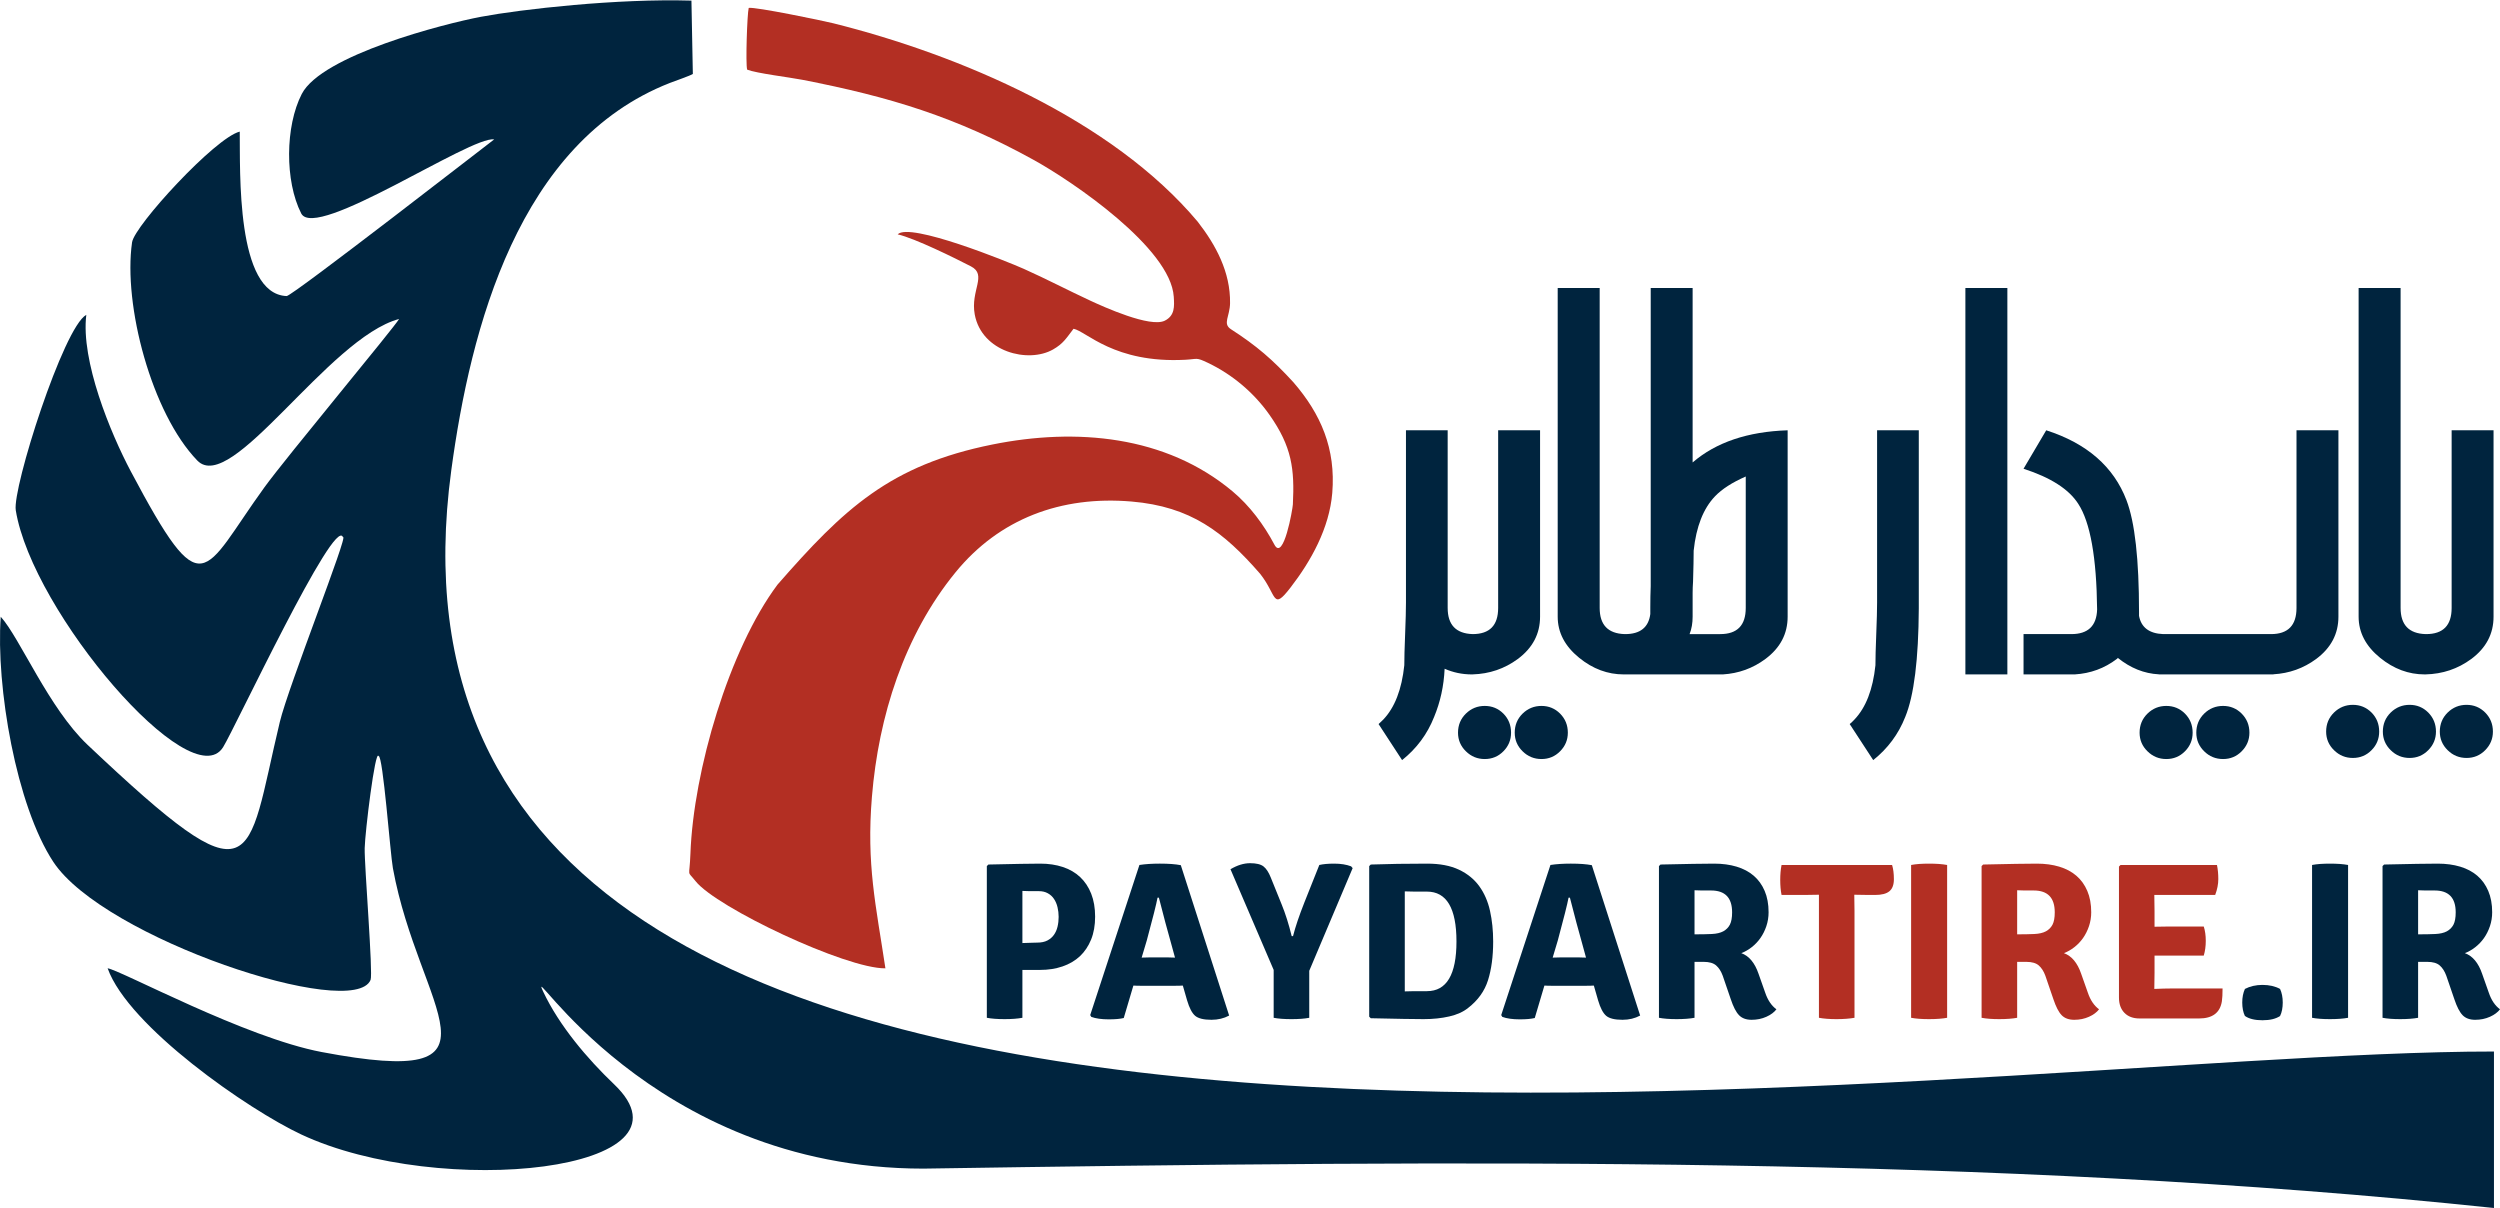 <?xml version="1.0" encoding="UTF-8"?>
<!DOCTYPE svg PUBLIC "-//W3C//DTD SVG 1.0//EN" "http://www.w3.org/TR/2001/REC-SVG-20010904/DTD/svg10.dtd">
<!-- Creator: CorelDRAW -->
<svg xmlns="http://www.w3.org/2000/svg" xml:space="preserve" width="300px" height="145px" version="1.0" style="shape-rendering:geometricPrecision; text-rendering:geometricPrecision; image-rendering:optimizeQuality; fill-rule:evenodd; clip-rule:evenodd"
viewBox="0 0 297.29 143.613"
 xmlns:xlink="http://www.w3.org/1999/xlink"
 xmlns:xodm="http://www.corel.com/coreldraw/odm/2003">
 <defs>
  <style type="text/css">
   <![CDATA[
    .fil0 {fill:#00243E}
    .fil1 {fill:#B32F23}
    .fil2 {fill:#00243E;fill-rule:nonzero}
    .fil3 {fill:#B32F23;fill-rule:nonzero}
   ]]>
  </style>
 </defs>
 <g id="Layer_x0020_1">
  <path class="fil0" d="M34.09 35.168c-6.054,-0.23 -5.514,-14.892 -5.58,-19.556 -2.917,0.721 -12.519,11.181 -12.805,13.163 -1.074,7.422 2.314,20.316 7.757,25.95 4.063,4.206 15.561,-14.572 23.997,-16.832 -0.543,0.983 -13.395,16.407 -16.002,20.002 -7.458,10.286 -7.207,14.505 -15.897,-1.872 -2.437,-4.594 -5.962,-13.161 -5.297,-18.621 -2.711,1.457 -8.811,20.624 -8.387,23.244 1.966,12.135 20.886,34.2 24.656,28.165 1.377,-2.204 13.267,-27.607 14.252,-24.969 0.758,-0.551 -6.5,17.762 -7.509,21.972 -4.081,17.031 -2.483,21.979 -22.857,2.724 -4.622,-4.367 -8.055,-12.729 -10.331,-15.236 -0.588,8.286 1.842,22.464 6.256,29.155 5.998,9.094 35.71,18.923 37.726,14.029 0.309,-0.751 -0.75,-13.622 -0.702,-15.667 0.045,-1.93 1.244,-11.782 1.65,-10.954 0.531,-0.098 1.385,11.594 1.705,13.341 3.109,16.978 14.859,26.27 -8.472,21.86 -9.093,-1.719 -23.711,-9.644 -25.453,-9.962 2.476,6.938 16.745,16.827 23.031,19.767 16.49,7.714 48.07,4.394 37.19,-5.977 -3.191,-3.042 -6.517,-6.969 -8.413,-10.985 -2.29,-4.85 12.476,21.021 45.205,21.021 64.336,-0.994 127.536,-1.562 186.762,4.683l0 -18.608c-65.492,-0.036 -256.629,32.355 -242.91,-69.101 2.288,-16.923 8.002,-39.04 26.001,-46.08 0.473,-0.185 2.416,-0.859 2.727,-1.066l-0.167 -8.722c-8.79,-0.268 -20.255,1.026 -25.014,1.921 -4.349,0.818 -18.941,4.557 -21.325,9.183 -1.97,3.825 -2.023,10.356 -0.065,14.204 1.684,3.309 20.199,-9.27 22.946,-8.802 -0.038,0.003 -24.025,18.651 -24.675,18.626z"/>
  <path class="fil1" d="M151.546 64.725c-1.239,-2.347 -2.929,-4.621 -4.974,-6.332 -7.96,-6.66 -18.61,-7.575 -28.551,-5.574 -12.191,2.454 -17.669,7.63 -25.563,16.665 -5.757,7.707 -9.994,22.118 -10.355,31.995 -0.11,3.01 -0.463,1.902 0.604,3.258 2.477,3.147 17.909,10.435 22.583,10.374 -1.134,-7.553 -2.272,-12.304 -1.602,-20.417 0.788,-9.556 3.823,-19.182 9.939,-26.673 5.205,-6.373 12.552,-9.132 20.934,-8.42 7.032,0.597 10.953,3.608 15.294,8.598 2.02,2.556 1.434,4.441 3.595,1.649 2.453,-3.169 4.635,-7.084 4.979,-11.268 0.433,-5.269 -1.36,-9.385 -4.61,-13.147 -2.469,-2.701 -4.392,-4.359 -7.449,-6.329 -1.005,-0.647 -0.12,-1.533 -0.096,-3.08 0.059,-3.708 -1.701,-6.945 -3.854,-9.708 -10.198,-12.141 -28.341,-19.844 -43.333,-23.588 -1.236,-0.309 -9.275,-1.972 -10.053,-1.826 -0.183,0.702 -0.385,6.677 -0.184,7.342 1.119,0.438 5.019,0.906 6.545,1.203 10.504,2.044 18.275,4.429 27.5,9.516 4.659,2.569 16.315,10.5 16.685,16.283 0.074,1.16 0.137,2.235 -1.058,2.844 -1.728,0.88 -7.301,-1.652 -8.847,-2.368 -2.665,-1.234 -5.259,-2.599 -7.926,-3.789 -1.884,-0.841 -13.578,-5.584 -14.999,-4.104 2.046,0.468 6.8,2.819 8.704,3.802 1.986,1.025 -0.074,2.855 0.46,5.726 0.832,4.468 6.367,5.837 9.306,4.164 1.218,-0.694 1.559,-1.313 2.442,-2.464 1.514,0.286 4.827,4.125 13.269,3.687 1.531,-0.08 1.261,-0.325 2.707,0.363 2.883,1.373 5.458,3.532 7.32,6.175 2.685,3.814 2.994,6.454 2.787,10.664 -0.026,0.535 -1.114,6.834 -2.199,4.779z"/>
  <path class="fil2" d="M123.691 115.299l-2.111 0 0 5.694c-0.563,0.106 -1.268,0.16 -2.115,0.16 -0.865,0 -1.57,-0.054 -2.115,-0.16l0 -18.039 0.186 -0.186c1.543,-0.036 2.825,-0.063 3.845,-0.08 1.02,-0.018 1.796,-0.027 2.328,-0.027 0.975,0 1.867,0.133 2.674,0.399 0.807,0.266 1.494,0.665 2.062,1.197 0.567,0.533 1.006,1.193 1.317,1.983 0.31,0.789 0.465,1.698 0.465,2.727 0,1.029 -0.159,1.938 -0.479,2.727 -0.323,0.789 -0.767,1.45 -1.334,1.982 -0.572,0.532 -1.26,0.936 -2.071,1.211 -0.807,0.275 -1.694,0.412 -2.652,0.412zm-2.111 -9.392l0 6.199c0.501,-0.017 0.896,-0.031 1.193,-0.039 0.293,-0.009 0.483,-0.014 0.572,-0.014 0.483,0 0.887,-0.084 1.206,-0.252 0.324,-0.169 0.581,-0.391 0.776,-0.666 0.195,-0.275 0.342,-0.598 0.43,-0.971 0.089,-0.372 0.133,-0.763 0.133,-1.17 0,-0.391 -0.044,-0.772 -0.133,-1.145 -0.088,-0.372 -0.226,-0.7 -0.416,-0.984 -0.187,-0.284 -0.43,-0.51 -0.737,-0.678 -0.301,-0.169 -0.66,-0.253 -1.068,-0.253 -0.413,0 -0.776,0 -1.1,0 -0.319,0 -0.608,-0.009 -0.856,-0.027z"/>
  <path id="_1" class="fil2" d="M135.841 117.188c-0.479,0 -0.833,-0.008 -1.064,-0.026l-1.144 3.858c-0.426,0.106 -1.02,0.159 -1.783,0.159 -0.851,0 -1.543,-0.097 -2.075,-0.292l-0.133 -0.213 5.853 -17.853c0.692,-0.107 1.499,-0.16 2.422,-0.16 1.046,0 1.88,0.062 2.501,0.186l5.747 17.88c-0.621,0.337 -1.322,0.505 -2.102,0.505 -0.923,0 -1.57,-0.159 -1.943,-0.478 -0.372,-0.32 -0.691,-0.932 -0.957,-1.836l-0.506 -1.756c-0.23,0.018 -0.576,0.026 -1.037,0.026l-3.779 0zm-0.08 -3.352l1.065 -0.027 1.942 0c0.089,0 0.244,0.005 0.466,0.014 0.221,0.009 0.386,0.013 0.492,0.013l-0.452 -1.65c-0.426,-1.49 -0.914,-3.317 -1.464,-5.481l-0.159 0c-0.142,0.763 -0.568,2.457 -1.278,5.082l-0.612 2.049z"/>
  <path id="_2" class="fil2" d="M155.096 107.317l1.791 -4.496c0.457,-0.107 1.047,-0.16 1.77,-0.16 0.776,0 1.445,0.107 2.008,0.319l0.187 0.213 -5.162 12.213 0 5.587c-0.546,0.106 -1.251,0.16 -2.115,0.16 -0.865,0 -1.57,-0.054 -2.116,-0.16l0 -5.694 -5.135 -11.973c0.812,-0.479 1.588,-0.718 2.328,-0.718 0.741,0 1.273,0.129 1.601,0.386 0.328,0.257 0.612,0.696 0.861,1.317l1.281 3.166c0.466,1.135 0.865,2.403 1.206,3.805l0.16 0c0.284,-1.118 0.732,-2.439 1.335,-3.965z"/>
  <path id="_3" class="fil2" d="M174.581 119.822c-0.568,0.462 -1.313,0.798 -2.235,1.011 -0.923,0.213 -1.943,0.32 -3.06,0.32 -0.55,0 -1.344,-0.009 -2.381,-0.027 -1.038,-0.018 -2.337,-0.044 -3.898,-0.08l-0.187 -0.186 0 -17.906 0.187 -0.186c1.029,-0.036 2.097,-0.063 3.206,-0.08 1.108,-0.018 2.275,-0.027 3.499,-0.027 1.507,0 2.767,0.24 3.778,0.719 1.011,0.479 1.818,1.135 2.421,1.968 0.603,0.834 1.029,1.814 1.277,2.94 0.248,1.127 0.373,2.337 0.373,3.632 0,1.774 -0.204,3.308 -0.612,4.603 -0.408,1.295 -1.198,2.395 -2.368,3.299zm-4.896 -1.995c2.341,0 3.512,-1.969 3.512,-5.907 0,-3.955 -1.171,-5.933 -3.512,-5.933 -0.568,0 -1.069,0 -1.503,0 -0.435,0 -0.812,-0.009 -1.131,-0.027l0 11.894c0.319,-0.018 0.696,-0.027 1.131,-0.027 0.434,0 0.935,0 1.503,0z"/>
  <path id="_4" class="fil2" d="M184.718 117.188c-0.479,0 -0.834,-0.008 -1.064,-0.026l-1.145 3.858c-0.425,0.106 -1.019,0.159 -1.782,0.159 -0.852,0 -1.544,-0.097 -2.076,-0.292l-0.133 -0.213 5.854 -17.853c0.692,-0.107 1.499,-0.16 2.421,-0.16 1.047,0 1.88,0.062 2.501,0.186l5.747 17.88c-0.621,0.337 -1.321,0.505 -2.102,0.505 -0.922,0 -1.57,-0.159 -1.942,-0.478 -0.373,-0.32 -0.692,-0.932 -0.958,-1.836l-0.506 -1.756c-0.23,0.018 -0.576,0.026 -1.037,0.026l-3.778 0zm-0.08 -3.352l1.064 -0.027 1.942 0c0.089,0 0.244,0.005 0.466,0.014 0.222,0.009 0.386,0.013 0.492,0.013l-0.452 -1.65c-0.426,-1.49 -0.913,-3.317 -1.463,-5.481l-0.16 0c-0.142,0.763 -0.568,2.457 -1.277,5.082l-0.612 2.049z"/>
  <path id="_5" class="fil2" d="M210.313 108.435c0,0.585 -0.089,1.139 -0.266,1.663 -0.177,0.523 -0.412,0.993 -0.705,1.41 -0.293,0.417 -0.639,0.78 -1.037,1.091 -0.4,0.31 -0.812,0.545 -1.238,0.705 0.923,0.337 1.605,1.153 2.049,2.448l0.798 2.261c0.302,0.887 0.745,1.543 1.331,1.969 -0.267,0.355 -0.666,0.652 -1.198,0.891 -0.532,0.24 -1.117,0.359 -1.756,0.359 -0.638,0 -1.135,-0.181 -1.49,-0.545 -0.355,-0.364 -0.683,-0.998 -0.984,-1.902l-0.958 -2.794c-0.195,-0.532 -0.457,-0.94 -0.785,-1.224 -0.328,-0.284 -0.82,-0.425 -1.477,-0.425l-1.091 0 0 6.651c-0.567,0.106 -1.277,0.16 -2.128,0.16 -0.851,0 -1.552,-0.054 -2.102,-0.16l0 -18.039 0.186 -0.186c1.543,-0.036 2.843,-0.063 3.898,-0.08 1.055,-0.018 1.885,-0.027 2.488,-0.027 0.975,0 1.862,0.12 2.66,0.359 0.799,0.24 1.477,0.599 2.036,1.078 0.559,0.479 0.993,1.082 1.304,1.809 0.31,0.727 0.465,1.57 0.465,2.528zm-8.807 -2.608l0 5.242c0.799,0 1.482,-0.013 2.049,-0.04 0.568,-0.027 1.024,-0.133 1.37,-0.319 0.346,-0.191 0.608,-0.453 0.785,-0.79 0.178,-0.341 0.266,-0.829 0.266,-1.472 0,-1.729 -0.833,-2.594 -2.501,-2.594 -0.408,0 -0.776,0 -1.104,0 -0.328,0 -0.616,-0.009 -0.865,-0.027z"/>
  <path id="_6" class="fil2" d="M266.958 117.561c0.302,-0.16 0.63,-0.279 0.985,-0.359 0.355,-0.08 0.718,-0.12 1.091,-0.12 0.816,0 1.517,0.16 2.102,0.479 0.213,0.461 0.319,1.002 0.319,1.623 0,0.301 -0.027,0.59 -0.08,0.865 -0.053,0.274 -0.133,0.518 -0.239,0.731 -0.497,0.337 -1.197,0.506 -2.102,0.506 -0.887,0 -1.579,-0.169 -2.076,-0.506 -0.106,-0.213 -0.186,-0.457 -0.239,-0.731 -0.053,-0.275 -0.08,-0.564 -0.08,-0.865 0,-0.621 0.107,-1.162 0.319,-1.623z"/>
  <path id="_7" class="fil2" d="M274.941 120.993l0 -18.172c0.549,-0.107 1.259,-0.16 2.128,-0.16 0.869,0 1.588,0.053 2.155,0.16l0 18.172c-0.567,0.106 -1.286,0.16 -2.155,0.16 -0.869,0 -1.579,-0.054 -2.128,-0.16z"/>
  <path id="_8" class="fil2" d="M296.359 108.435c0,0.585 -0.089,1.139 -0.266,1.663 -0.178,0.523 -0.412,0.993 -0.705,1.41 -0.293,0.417 -0.639,0.78 -1.038,1.091 -0.399,0.31 -0.812,0.545 -1.237,0.705 0.922,0.337 1.605,1.153 2.049,2.448l0.798 2.261c0.301,0.887 0.745,1.543 1.33,1.969 -0.266,0.355 -0.665,0.652 -1.197,0.891 -0.532,0.24 -1.118,0.359 -1.756,0.359 -0.639,0 -1.135,-0.181 -1.49,-0.545 -0.355,-0.364 -0.683,-0.998 -0.985,-1.902l-0.957 -2.794c-0.196,-0.532 -0.457,-0.94 -0.785,-1.224 -0.329,-0.284 -0.821,-0.425 -1.477,-0.425l-1.091 0 0 6.651c-0.568,0.106 -1.277,0.16 -2.128,0.16 -0.852,0 -1.552,-0.054 -2.102,-0.16l0 -18.039 0.186 -0.186c1.543,-0.036 2.842,-0.063 3.898,-0.08 1.055,-0.018 1.884,-0.027 2.487,-0.027 0.976,0 1.863,0.12 2.661,0.359 0.798,0.24 1.477,0.599 2.036,1.078 0.558,0.479 0.993,1.082 1.303,1.809 0.311,0.727 0.466,1.57 0.466,2.528zm-8.807 -2.608l0 5.242c0.798,0 1.481,-0.013 2.049,-0.04 0.567,-0.027 1.024,-0.133 1.37,-0.319 0.346,-0.191 0.608,-0.453 0.785,-0.79 0.177,-0.341 0.266,-0.829 0.266,-1.472 0,-1.729 -0.834,-2.594 -2.501,-2.594 -0.408,0 -0.776,0 -1.104,0 -0.328,0 -0.617,-0.009 -0.865,-0.027z"/>
  <path id="_9" class="fil3" d="M220.504 106.359l0.026 1.965 0 12.669c-0.599,0.106 -1.312,0.16 -2.142,0.16 -0.829,0 -1.525,-0.054 -2.088,-0.16l0 -14.634 -1.703 0.027 -2.741 0c-0.106,-0.519 -0.159,-1.113 -0.159,-1.783 0,-0.669 0.053,-1.263 0.159,-1.782l13.144 0c0.142,0.465 0.213,1.029 0.213,1.689 0,0.661 -0.178,1.14 -0.532,1.433 -0.355,0.297 -0.923,0.443 -1.703,0.443l-0.772 0 -1.676 -0.027 -0.026 0z"/>
  <path id="_10" class="fil3" d="M227.262 120.993l0 -18.172c0.549,-0.107 1.259,-0.16 2.128,-0.16 0.869,0 1.588,0.053 2.155,0.16l0 18.172c-0.567,0.106 -1.286,0.16 -2.155,0.16 -0.869,0 -1.579,-0.054 -2.128,-0.16z"/>
  <path id="_11" class="fil3" d="M248.68 108.435c0,0.585 -0.089,1.139 -0.266,1.663 -0.178,0.523 -0.413,0.993 -0.705,1.41 -0.293,0.417 -0.639,0.78 -1.038,1.091 -0.399,0.31 -0.812,0.545 -1.237,0.705 0.922,0.337 1.605,1.153 2.049,2.448l0.798 2.261c0.301,0.887 0.745,1.543 1.33,1.969 -0.266,0.355 -0.665,0.652 -1.197,0.891 -0.532,0.24 -1.118,0.359 -1.756,0.359 -0.639,0 -1.135,-0.181 -1.49,-0.545 -0.355,-0.364 -0.683,-0.998 -0.985,-1.902l-0.957 -2.794c-0.196,-0.532 -0.457,-0.94 -0.785,-1.224 -0.329,-0.284 -0.821,-0.425 -1.477,-0.425l-1.091 0 0 6.651c-0.568,0.106 -1.277,0.16 -2.128,0.16 -0.852,0 -1.552,-0.054 -2.102,-0.16l0 -18.039 0.186 -0.186c1.543,-0.036 2.842,-0.063 3.898,-0.08 1.055,-0.018 1.884,-0.027 2.487,-0.027 0.976,0 1.863,0.12 2.661,0.359 0.798,0.24 1.477,0.599 2.035,1.078 0.559,0.479 0.994,1.082 1.304,1.809 0.311,0.727 0.466,1.57 0.466,2.528zm-8.807 -2.608l0 5.242c0.798,0 1.481,-0.013 2.049,-0.04 0.567,-0.027 1.024,-0.133 1.37,-0.319 0.346,-0.191 0.608,-0.453 0.785,-0.79 0.177,-0.341 0.266,-0.829 0.266,-1.472 0,-1.729 -0.834,-2.594 -2.501,-2.594 -0.408,0 -0.776,0 -1.104,0 -0.328,0 -0.617,-0.009 -0.865,-0.027z"/>
  <path id="_12" class="fil3" d="M256.209 115.618l-0.026 1.916 0 0.027c0.811,-0.036 1.468,-0.053 1.964,-0.053l6.151 0c0,0.656 -0.027,1.161 -0.08,1.516 -0.213,1.366 -1.117,2.049 -2.714,2.049l-7.077 0c-0.763,0 -1.362,-0.222 -1.796,-0.665 -0.435,-0.444 -0.652,-1.047 -0.652,-1.809l0 -15.592 0.186 -0.186 11.468 0c0.106,0.514 0.159,1.073 0.159,1.676 0,0.603 -0.124,1.233 -0.372,1.889l-7.237 0 0.026 1.916 0 1.862c0.462,-0.017 1.06,-0.027 1.801,-0.027l4.053 0c0.159,0.497 0.239,1.065 0.239,1.703 0,0.639 -0.08,1.224 -0.239,1.756l-5.854 0 0 2.022z"/>
  <g id="_1687213194288">
   <g>
    <path class="fil2" d="M261.176 87.09c0,-0.905 0.312,-1.653 0.937,-2.27 0.625,-0.609 1.374,-0.913 2.245,-0.913 0.864,0 1.604,0.304 2.213,0.913 0.608,0.617 0.921,1.365 0.921,2.27 0,0.863 -0.313,1.603 -0.921,2.212 -0.609,0.617 -1.349,0.921 -2.213,0.921 -0.871,0 -1.62,-0.304 -2.245,-0.921 -0.625,-0.609 -0.937,-1.349 -0.937,-2.212z"/>
    <path class="fil2" d="M254.432 87.09c0,-0.905 0.313,-1.653 0.938,-2.27 0.625,-0.609 1.373,-0.913 2.236,-0.913 0.872,0 1.612,0.304 2.221,0.913 0.608,0.617 0.913,1.365 0.913,2.27 0,0.863 -0.305,1.603 -0.913,2.212 -0.609,0.617 -1.349,0.921 -2.221,0.921 -0.863,0 -1.611,-0.304 -2.236,-0.921 -0.625,-0.609 -0.938,-1.349 -0.938,-2.212z"/>
   </g>
   <path class="fil2" d="M219.959 86.065c0.214,-0.18 0.395,-0.353 0.56,-0.534 1.365,-1.431 2.196,-3.578 2.5,-6.456 0,-0.831 0.033,-2.073 0.098,-3.717 0.066,-1.653 0.099,-2.895 0.099,-3.726l0 -20.502 4.959 0 0 21.177c-0.033,6.069 -0.567,10.378 -1.612,12.911 -0.805,2.04 -2.072,3.75 -3.807,5.132l-2.797 -4.285zm58.117 -34.935l0 22.164c0,2.039 -0.88,3.717 -2.648,5.032 -1.505,1.108 -3.201,1.712 -5.083,1.819l0 0.015 -0.435 0 -12.674 0 -0.098 0 -0.412 0 0 -0.01c-1.751,-0.088 -3.382,-0.742 -4.893,-1.963 -0.008,0.066 -0.049,0.107 -0.115,0.139 -1.464,1.111 -3.125,1.719 -4.992,1.834l-6.094 0 0 -4.794 5.691 0c1.974,0 2.994,-0.971 3.059,-2.92 -0.065,-6.192 -0.814,-10.386 -2.245,-12.574 -1.11,-1.735 -3.273,-3.125 -6.505,-4.169l2.698 -4.573c4.835,1.554 8.018,4.326 9.54,8.306 1.003,2.607 1.496,7.048 1.496,13.331l0 0.428c0.255,1.381 1.217,2.105 2.87,2.171l12.674 0 0.148 0c2.023,0 3.034,-1.036 3.034,-3.109l0 -21.127 4.984 0zm7.394 -16.917l0 38.044c0,2.007 0.987,3.043 2.961,3.109l0.074 0c2.023,0 3.034,-1.036 3.034,-3.109l0 -21.127 4.984 0 0 22.164c0,2.039 -0.88,3.717 -2.648,5.032 -1.601,1.179 -3.418,1.787 -5.444,1.833l0 0.001 -0.074 0 -0.025 0c-1.908,0 -3.676,-0.657 -5.296,-1.973 -1.703,-1.382 -2.558,-3.01 -2.558,-4.893l0 -39.081 4.992 0zm-46.762 0l0 45.947 -4.992 0 0 -45.947 4.992 0z"/>
   <path class="fil2" d="M172.152 72.257c0,2.007 0.986,3.043 2.968,3.109 2.024,0 3.035,-1.036 3.035,-3.109l0 -21.127 4.984 0 0 22.164c0,2.039 -0.88,3.717 -2.648,5.032 -1.581,1.164 -3.374,1.772 -5.371,1.831l0 0.003 -0.098 0 -0.043 0 -0.006 0 0 0c-1.109,-0.006 -2.17,-0.228 -3.183,-0.674 -0.091,2.04 -0.51,3.948 -1.25,5.732 -0.806,2.04 -2.073,3.75 -3.808,5.132l-2.796 -4.285c0.197,-0.18 0.378,-0.353 0.559,-0.534 1.365,-1.431 2.196,-3.578 2.5,-6.456 0,-0.831 0.033,-2.073 0.099,-3.717 0.066,-1.653 0.099,-2.895 0.099,-3.726l0 -20.502 4.959 0 0 21.127zm21.037 3.109l0.073 0c1.785,0 2.78,-0.798 2.986,-2.385l0 -0.798c0,-0.863 0.016,-1.71 0.049,-2.524l0 -35.446 4.984 0 0 20.741c2.78,-2.393 6.546,-3.668 11.299,-3.824l0 22.164c0,2.039 -0.879,3.717 -2.648,5.032 -1.497,1.111 -3.182,1.719 -5.057,1.834l-11.686 0 -0.074 0 -0.025 0c-1.908,0 -3.676,-0.657 -5.296,-1.973 -1.703,-1.382 -2.558,-3.01 -2.558,-4.893l0 -39.081 4.992 0 0 38.044c0,2.007 0.987,3.043 2.961,3.109zm8.092 -4.943l0 2.871c0,0.756 -0.115,1.447 -0.362,2.072l3.643 0c2.023,0 3.035,-1.036 3.035,-3.109l0 -15.633c-1.604,0.707 -2.829,1.488 -3.66,2.36 -1.382,1.447 -2.229,3.594 -2.533,6.456 0,0.83 -0.025,2.064 -0.074,3.684 -0.033,0.485 -0.049,0.921 -0.049,1.299z"/>
   <g>
    <path class="fil2" d="M180.125 87.09c0,-0.905 0.312,-1.653 0.937,-2.27 0.625,-0.609 1.374,-0.913 2.246,-0.913 0.863,0 1.603,0.304 2.212,0.913 0.608,0.617 0.921,1.365 0.921,2.27 0,0.863 -0.313,1.603 -0.921,2.212 -0.609,0.617 -1.349,0.921 -2.212,0.921 -0.872,0 -1.621,-0.304 -2.246,-0.921 -0.625,-0.609 -0.937,-1.349 -0.937,-2.212z"/>
    <path class="fil2" d="M173.381 87.09c0,-0.905 0.313,-1.653 0.938,-2.27 0.625,-0.609 1.373,-0.913 2.237,-0.913 0.871,0 1.612,0.304 2.22,0.913 0.609,0.617 0.913,1.365 0.913,2.27 0,0.863 -0.304,1.603 -0.913,2.212 -0.608,0.617 -1.349,0.921 -2.22,0.921 -0.864,0 -1.612,-0.304 -2.237,-0.921 -0.625,-0.609 -0.938,-1.349 -0.938,-2.212z"/>
   </g>
   <g>
    <path class="fil2" d="M283.359 86.961c0,-0.905 0.312,-1.653 0.938,-2.27 0.624,-0.608 1.373,-0.913 2.245,-0.913 0.863,0 1.603,0.305 2.212,0.913 0.609,0.617 0.921,1.365 0.921,2.27 0,0.863 -0.312,1.603 -0.921,2.212 -0.609,0.617 -1.349,0.921 -2.212,0.921 -0.872,0 -1.621,-0.304 -2.245,-0.921 -0.626,-0.609 -0.938,-1.349 -0.938,-2.212z"/>
    <path class="fil2" d="M276.615 86.961c0,-0.905 0.313,-1.653 0.938,-2.27 0.625,-0.608 1.373,-0.913 2.237,-0.913 0.872,0 1.612,0.305 2.22,0.913 0.609,0.617 0.913,1.365 0.913,2.27 0,0.863 -0.304,1.603 -0.913,2.212 -0.608,0.617 -1.348,0.921 -2.22,0.921 -0.864,0 -1.612,-0.304 -2.237,-0.921 -0.625,-0.609 -0.938,-1.349 -0.938,-2.212z"/>
    <path class="fil2" d="M290.132 86.961c0,-0.905 0.312,-1.653 0.937,-2.27 0.625,-0.608 1.374,-0.913 2.245,-0.913 0.864,0 1.604,0.305 2.212,0.913 0.609,0.617 0.921,1.365 0.921,2.27 0,0.863 -0.312,1.603 -0.921,2.212 -0.608,0.617 -1.348,0.921 -2.212,0.921 -0.871,0 -1.62,-0.304 -2.245,-0.921 -0.625,-0.609 -0.937,-1.349 -0.937,-2.212z"/>
   </g>
  </g>
 </g>
</svg>
